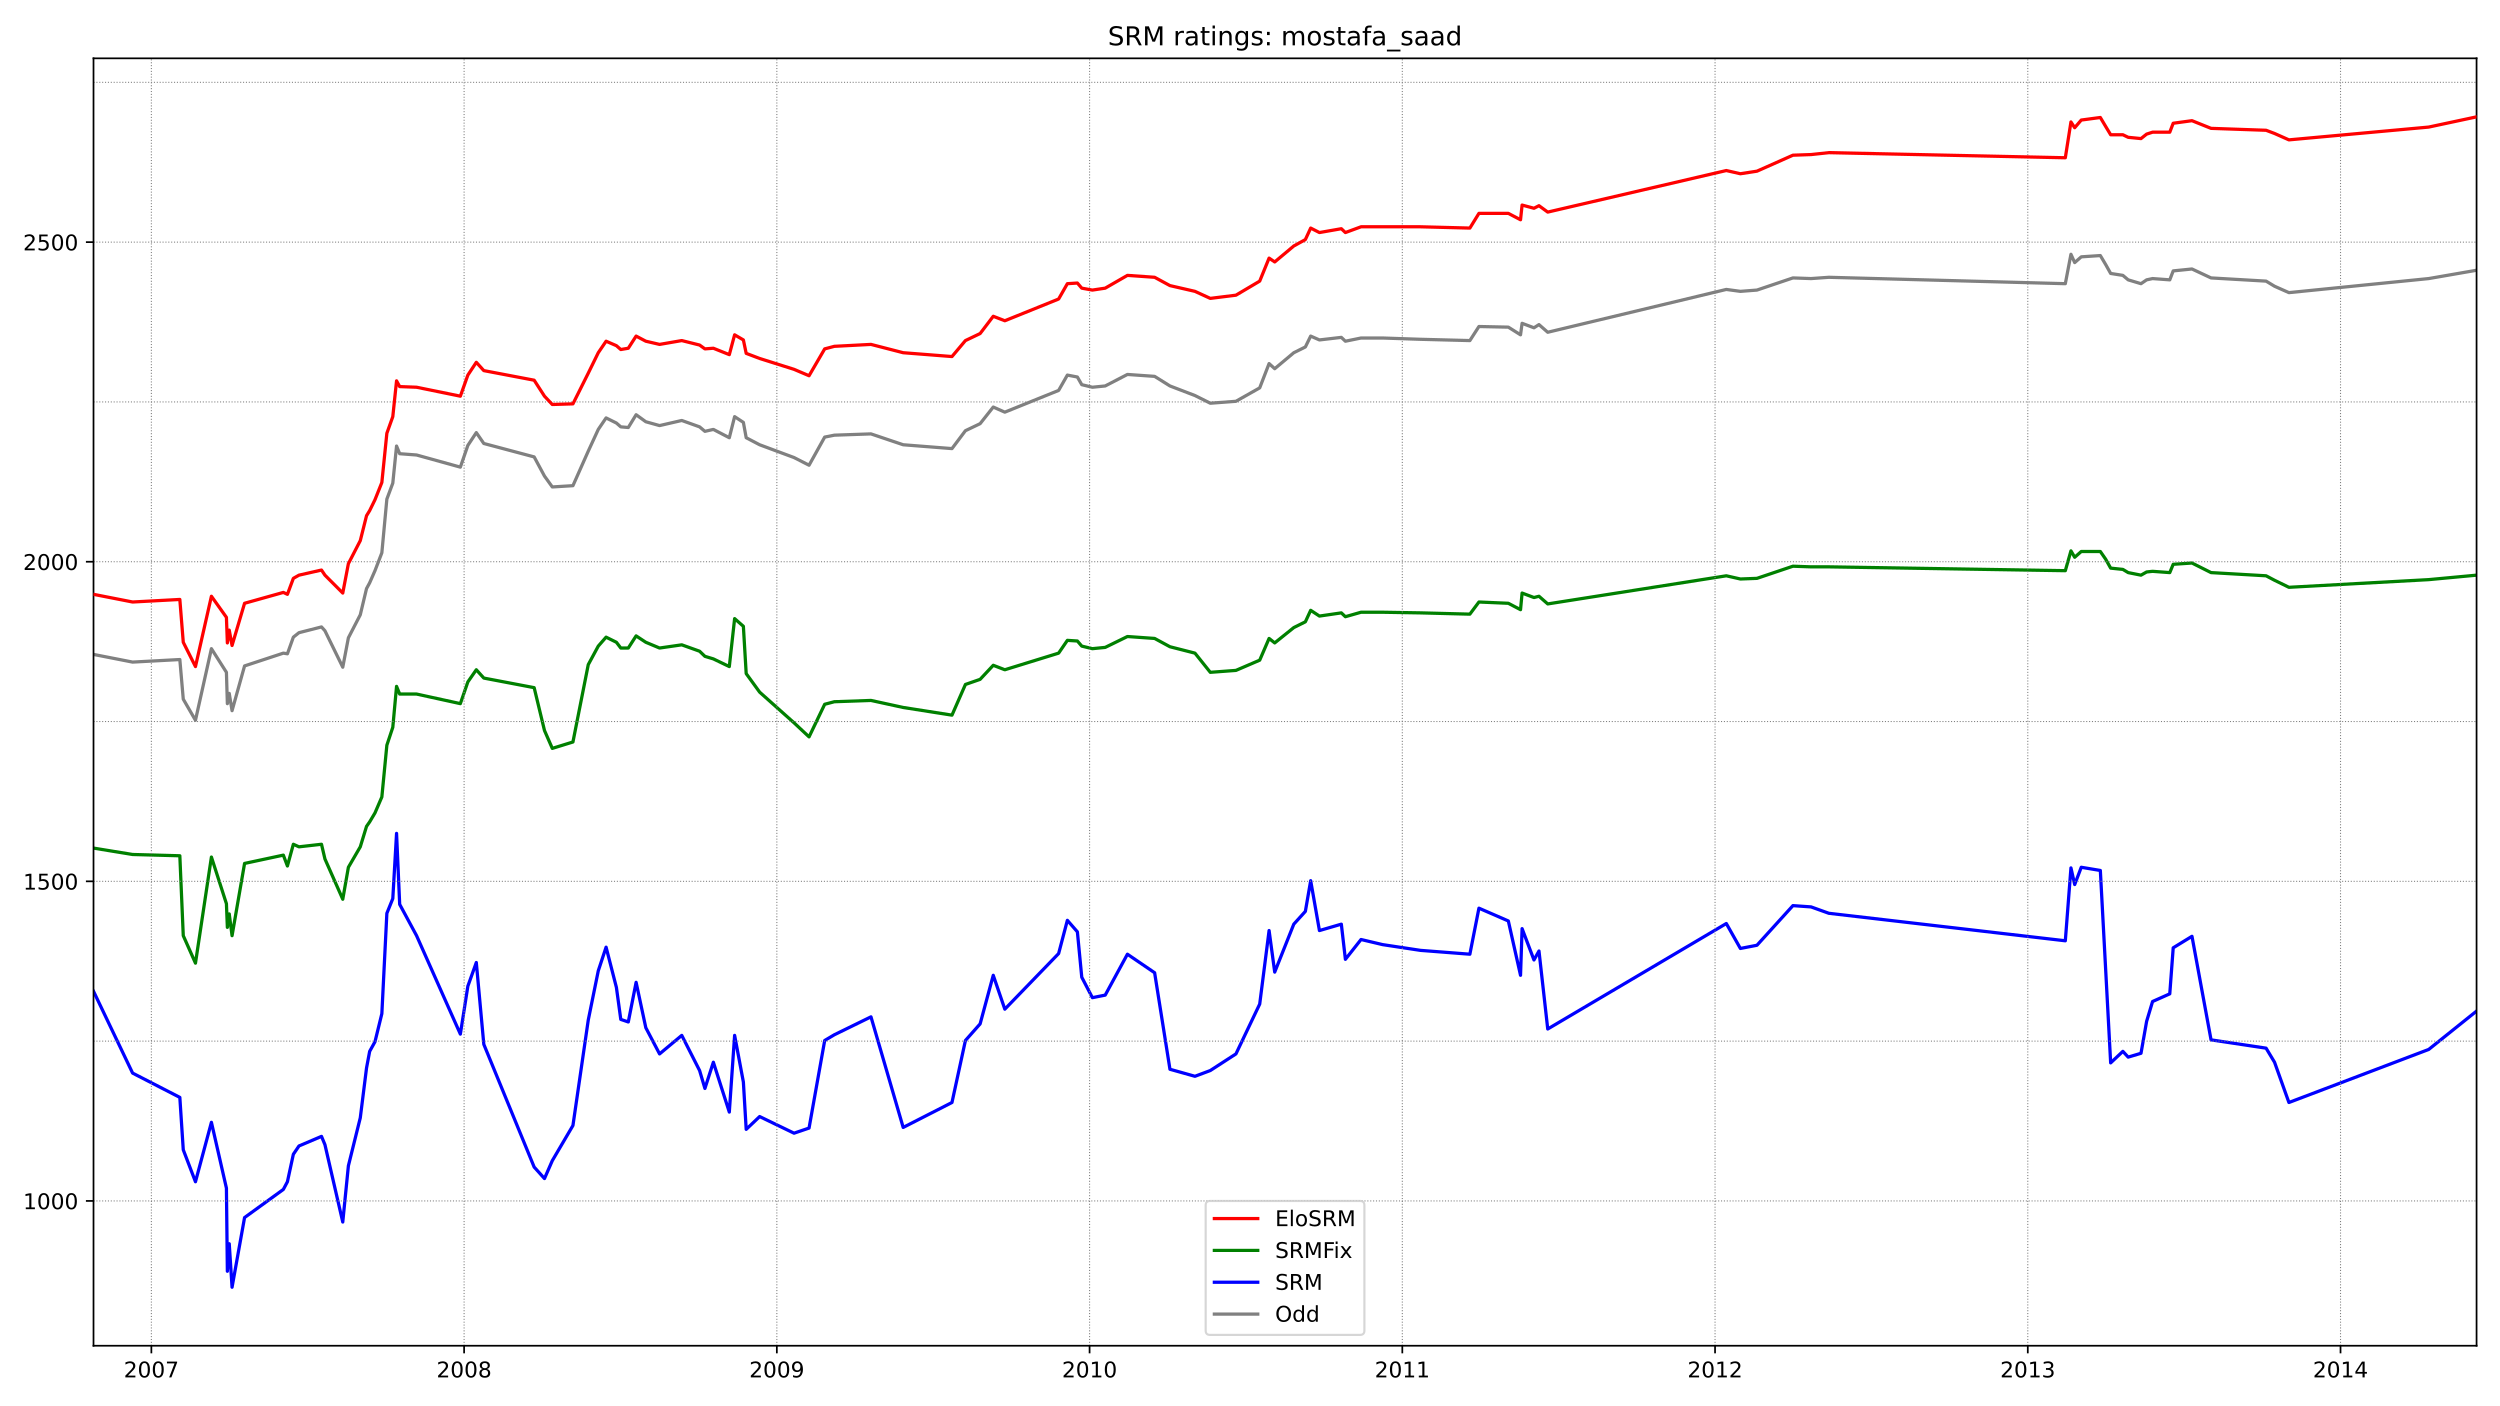 <?xml version="1.0" encoding="utf-8" standalone="no"?>
<!DOCTYPE svg PUBLIC "-//W3C//DTD SVG 1.1//EN"
  "http://www.w3.org/Graphics/SVG/1.1/DTD/svg11.dtd">
<!-- Created with matplotlib (https://matplotlib.org/) -->
<svg height="648pt" version="1.1" viewBox="0 0 1152 648" width="1152pt" xmlns="http://www.w3.org/2000/svg" xmlns:xlink="http://www.w3.org/1999/xlink">
 <defs>
  <style type="text/css">*{stroke-linecap:butt;stroke-linejoin:round;}</style>
 </defs>
 <g id="figure_1">
  <g id="patch_1">
   <path d="M 0 648 
L 1152 648 
L 1152 0 
L 0 0 
z
" style="fill:#ffffff;"/>
  </g>
  <g id="axes_1">
   <g id="patch_2">
    <path d="M 43.09 620.12 
L 1141.2 620.12 
L 1141.2 26.88 
L 43.09 26.88 
z
" style="fill:#ffffff;"/>
   </g>
   <g id="line2d_1">
    <path clip-path="url(#pc2a3129f34)" d="M 43.09 301.557 
L 61.104 305.091 
L 82.864 303.913 
L 84.449 322.175 
L 90.07 331.894 
L 97.419 298.906 
L 104.336 309.804 
L 104.769 324.236 
L 105.633 319.524 
L 106.93 327.476 
L 112.695 306.858 
L 130.564 300.967 
L 132.438 301.262 
L 135.176 293.604 
L 137.77 291.542 
L 148.145 288.891 
L 149.731 290.658 
L 157.945 307.447 
L 160.539 293.898 
L 166.015 283.295 
L 168.897 271.219 
L 170.338 268.568 
L 172.788 262.971 
L 175.958 254.724 
L 178.264 229.982 
L 181.002 222.619 
L 182.732 205.535 
L 184.173 209.07 
L 191.955 209.659 
L 212.13 215.255 
L 215.588 205.241 
L 219.479 199.35 
L 222.938 204.357 
L 246.139 210.543 
L 250.895 219.379 
L 254.498 224.386 
L 264.009 223.797 
L 271.07 207.892 
L 275.682 197.877 
L 279.285 192.575 
L 284.04 194.932 
L 286.058 196.699 
L 289.516 196.994 
L 293.119 191.103 
L 297.586 194.343 
L 303.927 196.11 
L 314.159 193.754 
L 322.373 196.699 
L 324.823 198.761 
L 328.714 197.877 
L 336.063 201.706 
L 338.513 191.986 
L 342.548 194.637 
L 343.845 201.706 
L 350.042 204.946 
L 365.894 210.837 
L 372.811 214.372 
L 380.017 201.412 
L 384.484 200.528 
L 401.345 199.939 
L 416.188 204.946 
L 438.669 206.714 
L 444.866 198.466 
L 451.639 195.226 
L 457.691 187.568 
L 463.023 189.925 
L 487.81 179.91 
L 491.845 172.841 
L 496.457 173.725 
L 498.474 177.259 
L 503.374 178.437 
L 509.282 177.848 
L 519.514 172.546 
L 532.052 173.43 
L 539.113 177.848 
L 550.642 182.266 
L 557.703 185.801 
L 569.52 184.917 
L 580.472 178.732 
L 584.795 167.539 
L 587.389 169.896 
L 596.18 162.532 
L 601.512 159.881 
L 603.962 154.874 
L 607.997 156.641 
L 618.085 155.463 
L 619.958 157.23 
L 627.163 155.757 
L 637.107 155.757 
L 654.544 156.347 
L 677.313 156.936 
L 681.493 150.456 
L 695.039 150.75 
L 700.659 154.285 
L 701.38 148.983 
L 706.856 151.045 
L 709.161 149.572 
L 713.196 153.107 
L 795.483 133.372 
L 801.968 134.256 
L 809.605 133.667 
L 826.178 128.07 
L 834.536 128.365 
L 842.75 127.776 
L 951.697 130.721 
L 954.291 117.172 
L 956.02 121.001 
L 959.046 118.35 
L 967.837 117.761 
L 970.287 121.885 
L 972.593 126.009 
L 978.213 126.892 
L 980.663 128.954 
L 986.571 130.721 
L 989.165 128.954 
L 991.903 128.365 
L 999.829 128.954 
L 1001.414 124.83 
L 1010.061 123.947 
L 1018.852 128.07 
L 1044.215 129.543 
L 1048.106 131.899 
L 1054.735 134.845 
L 1119.151 128.365 
L 1141.2 124.536 
" style="fill:none;stroke:#808080;stroke-linecap:square;stroke-width:1.5;"/>
   </g>
   <g id="line2d_2">
    <path clip-path="url(#pc2a3129f34)" d="M 43.09 456.781 
L 61.104 494.482 
L 82.864 505.675 
L 84.449 529.828 
L 90.07 544.555 
L 97.419 517.162 
L 104.336 547.5 
L 104.769 585.791 
L 105.633 573.126 
L 106.93 593.155 
L 112.695 561.049 
L 130.564 548.089 
L 132.438 544.555 
L 135.176 531.89 
L 137.77 528.06 
L 148.145 523.642 
L 149.731 527.471 
L 157.945 563.111 
L 160.539 537.191 
L 166.015 515.101 
L 168.897 492.126 
L 170.338 484.468 
L 172.788 480.05 
L 175.958 467.09 
L 178.264 420.847 
L 181.002 414.072 
L 182.732 384.029 
L 184.173 416.723 
L 191.955 431.156 
L 212.13 476.515 
L 215.588 454.425 
L 219.479 443.526 
L 222.938 481.228 
L 246.139 537.78 
L 250.895 543.082 
L 254.498 534.835 
L 264.009 518.635 
L 271.07 470.035 
L 275.682 447.356 
L 279.285 436.457 
L 284.04 455.014 
L 286.058 469.741 
L 289.516 470.919 
L 293.119 452.657 
L 297.586 473.57 
L 303.927 485.646 
L 314.159 477.104 
L 322.373 493.304 
L 324.823 501.552 
L 328.714 489.475 
L 336.063 512.45 
L 338.513 477.104 
L 342.548 498.606 
L 343.845 520.402 
L 350.042 514.511 
L 365.894 522.17 
L 372.811 519.813 
L 380.017 479.461 
L 384.484 476.81 
L 401.345 468.563 
L 416.188 519.519 
L 438.669 508.031 
L 444.866 479.461 
L 451.639 471.803 
L 457.691 449.417 
L 463.023 465.028 
L 487.81 439.403 
L 491.845 424.087 
L 496.457 429.388 
L 498.474 450.301 
L 503.374 459.726 
L 509.282 458.548 
L 519.514 439.697 
L 532.052 448.239 
L 539.113 492.715 
L 550.642 495.955 
L 557.703 493.304 
L 569.52 485.646 
L 580.472 462.672 
L 584.795 428.799 
L 587.389 447.945 
L 596.18 425.854 
L 601.512 419.963 
L 603.962 405.825 
L 607.997 428.799 
L 618.085 425.854 
L 619.958 442.054 
L 627.163 432.923 
L 637.107 435.279 
L 654.544 437.93 
L 677.313 439.697 
L 681.493 418.49 
L 695.039 424.381 
L 700.659 449.417 
L 701.38 427.916 
L 706.856 442.348 
L 709.161 438.225 
L 713.196 474.159 
L 795.483 425.559 
L 801.968 437.047 
L 809.605 435.574 
L 826.178 417.312 
L 834.536 417.901 
L 842.75 420.847 
L 951.697 433.512 
L 954.291 399.934 
L 956.02 407.592 
L 959.046 399.639 
L 967.837 401.112 
L 970.287 446.766 
L 972.593 489.77 
L 978.213 484.468 
L 980.663 487.119 
L 986.571 485.352 
L 989.165 470.624 
L 991.903 461.494 
L 999.829 457.959 
L 1001.414 436.752 
L 1010.061 431.45 
L 1018.852 479.166 
L 1044.215 482.995 
L 1048.106 489.475 
L 1054.735 508.031 
L 1119.151 483.584 
L 1141.2 465.912 
" style="fill:none;stroke:#0000ff;stroke-linecap:square;stroke-width:1.5;"/>
   </g>
   <g id="matplotlib.axis_1">
    <g id="xtick_1">
     <g id="line2d_3">
      <defs>
       <path d="M 0 0 
L 0 3.5 
" id="m2d97b5e890" style="stroke:#000000;stroke-width:0.8;"/>
      </defs>
      <g>
       <use style="stroke:#000000;stroke-width:0.8;" x="69.75" xlink:href="#m2d97b5e890" y="620.12"/>
      </g>
     </g>
     <g id="text_1">
      <!-- 2007 -->
      <g transform="translate(57.025 634.718)scale(0.1 -0.1)">
       <defs>
        <path d="M 19.188 8.297 
L 53.609 8.297 
L 53.609 0 
L 7.328 0 
L 7.328 8.297 
Q 12.938 14.109 22.625 23.891 
Q 32.328 33.688 34.812 36.531 
Q 39.547 41.844 41.422 45.531 
Q 43.312 49.219 43.312 52.781 
Q 43.312 58.594 39.234 62.25 
Q 35.156 65.922 28.609 65.922 
Q 23.969 65.922 18.812 64.312 
Q 13.672 62.703 7.812 59.422 
L 7.812 69.391 
Q 13.766 71.781 18.938 73 
Q 24.125 74.219 28.422 74.219 
Q 39.75 74.219 46.484 68.547 
Q 53.219 62.891 53.219 53.422 
Q 53.219 48.922 51.531 44.891 
Q 49.859 40.875 45.406 35.406 
Q 44.188 33.984 37.641 27.219 
Q 31.109 20.453 19.188 8.297 
z
" id="DejaVuSans-50"/>
        <path d="M 31.781 66.406 
Q 24.172 66.406 20.328 58.906 
Q 16.5 51.422 16.5 36.375 
Q 16.5 21.391 20.328 13.891 
Q 24.172 6.391 31.781 6.391 
Q 39.453 6.391 43.281 13.891 
Q 47.125 21.391 47.125 36.375 
Q 47.125 51.422 43.281 58.906 
Q 39.453 66.406 31.781 66.406 
z
M 31.781 74.219 
Q 44.047 74.219 50.516 64.516 
Q 56.984 54.828 56.984 36.375 
Q 56.984 17.969 50.516 8.266 
Q 44.047 -1.422 31.781 -1.422 
Q 19.531 -1.422 13.062 8.266 
Q 6.594 17.969 6.594 36.375 
Q 6.594 54.828 13.062 64.516 
Q 19.531 74.219 31.781 74.219 
z
" id="DejaVuSans-48"/>
        <path d="M 8.203 72.906 
L 55.078 72.906 
L 55.078 68.703 
L 28.609 0 
L 18.312 0 
L 43.219 64.594 
L 8.203 64.594 
z
" id="DejaVuSans-55"/>
       </defs>
       <use xlink:href="#DejaVuSans-50"/>
       <use x="63.623" xlink:href="#DejaVuSans-48"/>
       <use x="127.246" xlink:href="#DejaVuSans-48"/>
       <use x="190.869" xlink:href="#DejaVuSans-55"/>
      </g>
     </g>
    </g>
    <g id="xtick_2">
     <g id="line2d_4">
      <g>
       <use style="stroke:#000000;stroke-width:0.8;" x="213.859" xlink:href="#m2d97b5e890" y="620.12"/>
      </g>
     </g>
     <g id="text_2">
      <!-- 2008 -->
      <g transform="translate(201.134 634.718)scale(0.1 -0.1)">
       <defs>
        <path d="M 31.781 34.625 
Q 24.75 34.625 20.719 30.859 
Q 16.703 27.094 16.703 20.516 
Q 16.703 13.922 20.719 10.156 
Q 24.75 6.391 31.781 6.391 
Q 38.812 6.391 42.859 10.172 
Q 46.922 13.969 46.922 20.516 
Q 46.922 27.094 42.891 30.859 
Q 38.875 34.625 31.781 34.625 
z
M 21.922 38.812 
Q 15.578 40.375 12.031 44.719 
Q 8.5 49.078 8.5 55.328 
Q 8.5 64.062 14.719 69.141 
Q 20.953 74.219 31.781 74.219 
Q 42.672 74.219 48.875 69.141 
Q 55.078 64.062 55.078 55.328 
Q 55.078 49.078 51.531 44.719 
Q 48 40.375 41.703 38.812 
Q 48.828 37.156 52.797 32.312 
Q 56.781 27.484 56.781 20.516 
Q 56.781 9.906 50.312 4.234 
Q 43.844 -1.422 31.781 -1.422 
Q 19.734 -1.422 13.25 4.234 
Q 6.781 9.906 6.781 20.516 
Q 6.781 27.484 10.781 32.312 
Q 14.797 37.156 21.922 38.812 
z
M 18.312 54.391 
Q 18.312 48.734 21.844 45.562 
Q 25.391 42.391 31.781 42.391 
Q 38.141 42.391 41.719 45.562 
Q 45.312 48.734 45.312 54.391 
Q 45.312 60.062 41.719 63.234 
Q 38.141 66.406 31.781 66.406 
Q 25.391 66.406 21.844 63.234 
Q 18.312 60.062 18.312 54.391 
z
" id="DejaVuSans-56"/>
       </defs>
       <use xlink:href="#DejaVuSans-50"/>
       <use x="63.623" xlink:href="#DejaVuSans-48"/>
       <use x="127.246" xlink:href="#DejaVuSans-48"/>
       <use x="190.869" xlink:href="#DejaVuSans-56"/>
      </g>
     </g>
    </g>
    <g id="xtick_3">
     <g id="line2d_5">
      <g>
       <use style="stroke:#000000;stroke-width:0.8;" x="357.968" xlink:href="#m2d97b5e890" y="620.12"/>
      </g>
     </g>
     <g id="text_3">
      <!-- 2009 -->
      <g transform="translate(345.243 634.718)scale(0.1 -0.1)">
       <defs>
        <path d="M 10.984 1.516 
L 10.984 10.5 
Q 14.703 8.734 18.5 7.812 
Q 22.312 6.891 25.984 6.891 
Q 35.75 6.891 40.891 13.453 
Q 46.047 20.016 46.781 33.406 
Q 43.953 29.203 39.594 26.953 
Q 35.25 24.703 29.984 24.703 
Q 19.047 24.703 12.672 31.312 
Q 6.297 37.938 6.297 49.422 
Q 6.297 60.641 12.938 67.422 
Q 19.578 74.219 30.609 74.219 
Q 43.266 74.219 49.922 64.516 
Q 56.594 54.828 56.594 36.375 
Q 56.594 19.141 48.406 8.859 
Q 40.234 -1.422 26.422 -1.422 
Q 22.703 -1.422 18.891 -0.688 
Q 15.094 0.047 10.984 1.516 
z
M 30.609 32.422 
Q 37.25 32.422 41.125 36.953 
Q 45.016 41.5 45.016 49.422 
Q 45.016 57.281 41.125 61.844 
Q 37.25 66.406 30.609 66.406 
Q 23.969 66.406 20.094 61.844 
Q 16.219 57.281 16.219 49.422 
Q 16.219 41.5 20.094 36.953 
Q 23.969 32.422 30.609 32.422 
z
" id="DejaVuSans-57"/>
       </defs>
       <use xlink:href="#DejaVuSans-50"/>
       <use x="63.623" xlink:href="#DejaVuSans-48"/>
       <use x="127.246" xlink:href="#DejaVuSans-48"/>
       <use x="190.869" xlink:href="#DejaVuSans-57"/>
      </g>
     </g>
    </g>
    <g id="xtick_4">
     <g id="line2d_6">
      <g>
       <use style="stroke:#000000;stroke-width:0.8;" x="502.077" xlink:href="#m2d97b5e890" y="620.12"/>
      </g>
     </g>
     <g id="text_4">
      <!-- 2010 -->
      <g transform="translate(489.352 634.718)scale(0.1 -0.1)">
       <defs>
        <path d="M 12.406 8.297 
L 28.516 8.297 
L 28.516 63.922 
L 10.984 60.406 
L 10.984 69.391 
L 28.422 72.906 
L 38.281 72.906 
L 38.281 8.297 
L 54.391 8.297 
L 54.391 0 
L 12.406 0 
z
" id="DejaVuSans-49"/>
       </defs>
       <use xlink:href="#DejaVuSans-50"/>
       <use x="63.623" xlink:href="#DejaVuSans-48"/>
       <use x="127.246" xlink:href="#DejaVuSans-49"/>
       <use x="190.869" xlink:href="#DejaVuSans-48"/>
      </g>
     </g>
    </g>
    <g id="xtick_5">
     <g id="line2d_7">
      <g>
       <use style="stroke:#000000;stroke-width:0.8;" x="646.186" xlink:href="#m2d97b5e890" y="620.12"/>
      </g>
     </g>
     <g id="text_5">
      <!-- 2011 -->
      <g transform="translate(633.461 634.718)scale(0.1 -0.1)">
       <use xlink:href="#DejaVuSans-50"/>
       <use x="63.623" xlink:href="#DejaVuSans-48"/>
       <use x="127.246" xlink:href="#DejaVuSans-49"/>
       <use x="190.869" xlink:href="#DejaVuSans-49"/>
      </g>
     </g>
    </g>
    <g id="xtick_6">
     <g id="line2d_8">
      <g>
       <use style="stroke:#000000;stroke-width:0.8;" x="790.295" xlink:href="#m2d97b5e890" y="620.12"/>
      </g>
     </g>
     <g id="text_6">
      <!-- 2012 -->
      <g transform="translate(777.57 634.718)scale(0.1 -0.1)">
       <use xlink:href="#DejaVuSans-50"/>
       <use x="63.623" xlink:href="#DejaVuSans-48"/>
       <use x="127.246" xlink:href="#DejaVuSans-49"/>
       <use x="190.869" xlink:href="#DejaVuSans-50"/>
      </g>
     </g>
    </g>
    <g id="xtick_7">
     <g id="line2d_9">
      <g>
       <use style="stroke:#000000;stroke-width:0.8;" x="934.404" xlink:href="#m2d97b5e890" y="620.12"/>
      </g>
     </g>
     <g id="text_7">
      <!-- 2013 -->
      <g transform="translate(921.679 634.718)scale(0.1 -0.1)">
       <defs>
        <path d="M 40.578 39.312 
Q 47.656 37.797 51.625 33 
Q 55.609 28.219 55.609 21.188 
Q 55.609 10.406 48.188 4.484 
Q 40.766 -1.422 27.094 -1.422 
Q 22.516 -1.422 17.656 -0.516 
Q 12.797 0.391 7.625 2.203 
L 7.625 11.719 
Q 11.719 9.328 16.594 8.109 
Q 21.484 6.891 26.812 6.891 
Q 36.078 6.891 40.938 10.547 
Q 45.797 14.203 45.797 21.188 
Q 45.797 27.641 41.281 31.266 
Q 36.766 34.906 28.719 34.906 
L 20.219 34.906 
L 20.219 43.016 
L 29.109 43.016 
Q 36.375 43.016 40.234 45.922 
Q 44.094 48.828 44.094 54.297 
Q 44.094 59.906 40.109 62.906 
Q 36.141 65.922 28.719 65.922 
Q 24.656 65.922 20.016 65.031 
Q 15.375 64.156 9.812 62.312 
L 9.812 71.094 
Q 15.438 72.656 20.344 73.438 
Q 25.25 74.219 29.594 74.219 
Q 40.828 74.219 47.359 69.109 
Q 53.906 64.016 53.906 55.328 
Q 53.906 49.266 50.438 45.094 
Q 46.969 40.922 40.578 39.312 
z
" id="DejaVuSans-51"/>
       </defs>
       <use xlink:href="#DejaVuSans-50"/>
       <use x="63.623" xlink:href="#DejaVuSans-48"/>
       <use x="127.246" xlink:href="#DejaVuSans-49"/>
       <use x="190.869" xlink:href="#DejaVuSans-51"/>
      </g>
     </g>
    </g>
    <g id="xtick_8">
     <g id="line2d_10">
      <g>
       <use style="stroke:#000000;stroke-width:0.8;" x="1078.513" xlink:href="#m2d97b5e890" y="620.12"/>
      </g>
     </g>
     <g id="text_8">
      <!-- 2014 -->
      <g transform="translate(1065.788 634.718)scale(0.1 -0.1)">
       <defs>
        <path d="M 37.797 64.312 
L 12.891 25.391 
L 37.797 25.391 
z
M 35.203 72.906 
L 47.609 72.906 
L 47.609 25.391 
L 58.016 25.391 
L 58.016 17.188 
L 47.609 17.188 
L 47.609 0 
L 37.797 0 
L 37.797 17.188 
L 4.891 17.188 
L 4.891 26.703 
z
" id="DejaVuSans-52"/>
       </defs>
       <use xlink:href="#DejaVuSans-50"/>
       <use x="63.623" xlink:href="#DejaVuSans-48"/>
       <use x="127.246" xlink:href="#DejaVuSans-49"/>
       <use x="190.869" xlink:href="#DejaVuSans-52"/>
      </g>
     </g>
    </g>
   </g>
   <g id="matplotlib.axis_2">
    <g id="ytick_1">
     <g id="line2d_11">
      <defs>
       <path d="M 0 0 
L -3.5 0 
" id="m43c83a89f5" style="stroke:#000000;stroke-width:0.8;"/>
      </defs>
      <g>
       <use style="stroke:#000000;stroke-width:0.8;" x="43.09" xlink:href="#m43c83a89f5" y="553.391"/>
      </g>
     </g>
     <g id="text_9">
      <!-- 1000 -->
      <g transform="translate(10.64 557.19)scale(0.1 -0.1)">
       <use xlink:href="#DejaVuSans-49"/>
       <use x="63.623" xlink:href="#DejaVuSans-48"/>
       <use x="127.246" xlink:href="#DejaVuSans-48"/>
       <use x="190.869" xlink:href="#DejaVuSans-48"/>
      </g>
     </g>
    </g>
    <g id="ytick_2">
     <g id="line2d_12">
      <g>
       <use style="stroke:#000000;stroke-width:0.8;" x="43.09" xlink:href="#m43c83a89f5" y="406.119"/>
      </g>
     </g>
     <g id="text_10">
      <!-- 1500 -->
      <g transform="translate(10.64 409.919)scale(0.1 -0.1)">
       <defs>
        <path d="M 10.797 72.906 
L 49.516 72.906 
L 49.516 64.594 
L 19.828 64.594 
L 19.828 46.734 
Q 21.969 47.469 24.109 47.828 
Q 26.266 48.188 28.422 48.188 
Q 40.625 48.188 47.75 41.5 
Q 54.891 34.812 54.891 23.391 
Q 54.891 11.625 47.562 5.094 
Q 40.234 -1.422 26.906 -1.422 
Q 22.312 -1.422 17.547 -0.641 
Q 12.797 0.141 7.719 1.703 
L 7.719 11.625 
Q 12.109 9.234 16.797 8.062 
Q 21.484 6.891 26.703 6.891 
Q 35.156 6.891 40.078 11.328 
Q 45.016 15.766 45.016 23.391 
Q 45.016 31 40.078 35.438 
Q 35.156 39.891 26.703 39.891 
Q 22.75 39.891 18.812 39.016 
Q 14.891 38.141 10.797 36.281 
z
" id="DejaVuSans-53"/>
       </defs>
       <use xlink:href="#DejaVuSans-49"/>
       <use x="63.623" xlink:href="#DejaVuSans-53"/>
       <use x="127.246" xlink:href="#DejaVuSans-48"/>
       <use x="190.869" xlink:href="#DejaVuSans-48"/>
      </g>
     </g>
    </g>
    <g id="ytick_3">
     <g id="line2d_13">
      <g>
       <use style="stroke:#000000;stroke-width:0.8;" x="43.09" xlink:href="#m43c83a89f5" y="258.848"/>
      </g>
     </g>
     <g id="text_11">
      <!-- 2000 -->
      <g transform="translate(10.64 262.647)scale(0.1 -0.1)">
       <use xlink:href="#DejaVuSans-50"/>
       <use x="63.623" xlink:href="#DejaVuSans-48"/>
       <use x="127.246" xlink:href="#DejaVuSans-48"/>
       <use x="190.869" xlink:href="#DejaVuSans-48"/>
      </g>
     </g>
    </g>
    <g id="ytick_4">
     <g id="line2d_14">
      <g>
       <use style="stroke:#000000;stroke-width:0.8;" x="43.09" xlink:href="#m43c83a89f5" y="111.576"/>
      </g>
     </g>
     <g id="text_12">
      <!-- 2500 -->
      <g transform="translate(10.64 115.375)scale(0.1 -0.1)">
       <use xlink:href="#DejaVuSans-50"/>
       <use x="63.623" xlink:href="#DejaVuSans-53"/>
       <use x="127.246" xlink:href="#DejaVuSans-48"/>
       <use x="190.869" xlink:href="#DejaVuSans-48"/>
      </g>
     </g>
    </g>
   </g>
   <g id="line2d_15">
    <path clip-path="url(#pc2a3129f34)" d="M 43.09 390.803 
L 61.104 393.749 
L 82.864 394.338 
L 84.449 431.156 
L 90.07 443.821 
L 97.419 394.927 
L 104.336 416.428 
L 104.769 427.327 
L 105.633 421.141 
L 106.93 431.156 
L 112.695 397.872 
L 130.564 394.043 
L 132.438 399.05 
L 135.176 389.036 
L 137.77 390.214 
L 148.145 389.036 
L 149.731 395.81 
L 157.945 414.367 
L 160.539 399.639 
L 166.015 390.214 
L 168.897 380.789 
L 170.338 378.727 
L 172.788 374.603 
L 175.958 367.24 
L 178.264 343.382 
L 181.002 335.134 
L 182.732 316.284 
L 184.173 319.818 
L 191.955 319.818 
L 212.13 324.236 
L 215.588 314.222 
L 219.479 308.626 
L 222.938 312.455 
L 246.139 316.873 
L 250.895 336.607 
L 254.498 344.854 
L 264.009 341.909 
L 271.07 306.269 
L 275.682 297.727 
L 279.285 293.604 
L 284.04 295.96 
L 286.058 298.611 
L 289.516 298.611 
L 293.119 293.015 
L 297.586 295.96 
L 303.927 298.611 
L 314.159 297.138 
L 322.373 300.084 
L 324.823 302.44 
L 328.714 303.618 
L 336.063 307.153 
L 338.513 285.062 
L 342.548 288.597 
L 343.845 310.393 
L 350.042 318.935 
L 365.894 333.073 
L 372.811 339.553 
L 380.017 324.531 
L 384.484 323.353 
L 401.345 322.764 
L 416.188 326.004 
L 438.669 329.538 
L 444.866 315.4 
L 451.639 313.044 
L 457.691 306.564 
L 463.023 308.626 
L 487.81 300.967 
L 491.845 295.077 
L 496.457 295.371 
L 498.474 297.727 
L 503.374 298.906 
L 509.282 298.317 
L 519.514 293.309 
L 532.052 294.193 
L 539.113 298.022 
L 550.642 300.967 
L 557.703 309.804 
L 569.52 308.92 
L 580.472 304.207 
L 584.795 294.193 
L 587.389 296.255 
L 596.18 289.186 
L 601.512 286.535 
L 603.962 281.233 
L 607.997 283.884 
L 618.085 282.411 
L 619.958 284.178 
L 627.163 282.117 
L 637.107 282.117 
L 654.544 282.411 
L 677.313 283 
L 681.493 277.404 
L 695.039 277.993 
L 700.659 280.938 
L 701.38 273.28 
L 706.856 275.342 
L 709.161 274.753 
L 713.196 278.288 
L 795.483 265.328 
L 801.968 266.8 
L 809.605 266.506 
L 826.178 260.91 
L 834.536 261.204 
L 842.75 261.204 
L 951.697 262.971 
L 954.291 253.84 
L 956.02 256.786 
L 959.046 254.135 
L 967.837 254.135 
L 970.287 257.67 
L 972.593 261.793 
L 978.213 262.382 
L 980.663 263.855 
L 986.571 265.033 
L 989.165 263.56 
L 991.903 263.266 
L 999.829 263.855 
L 1001.414 260.026 
L 1010.061 259.437 
L 1018.852 263.855 
L 1044.215 265.328 
L 1048.106 267.389 
L 1054.735 270.629 
L 1119.151 267.095 
L 1141.2 265.033 
" style="fill:none;stroke:#008000;stroke-linecap:square;stroke-width:1.5;"/>
   </g>
   <g id="line2d_16">
    <path clip-path="url(#pc2a3129f34)" d="M 43.09 553.391 
L 1141.2 553.391 
" style="fill:none;stroke:#808080;stroke-dasharray:0.5,0.825;stroke-dashoffset:0;stroke-width:0.5;"/>
   </g>
   <g id="line2d_17">
    <path clip-path="url(#pc2a3129f34)" d="M 43.09 479.755 
L 1141.2 479.755 
" style="fill:none;stroke:#808080;stroke-dasharray:0.5,0.825;stroke-dashoffset:0;stroke-width:0.5;"/>
   </g>
   <g id="line2d_18">
    <path clip-path="url(#pc2a3129f34)" d="M 43.09 406.119 
L 1141.2 406.119 
" style="fill:none;stroke:#808080;stroke-dasharray:0.5,0.825;stroke-dashoffset:0;stroke-width:0.5;"/>
   </g>
   <g id="line2d_19">
    <path clip-path="url(#pc2a3129f34)" d="M 43.09 332.484 
L 1141.2 332.484 
" style="fill:none;stroke:#808080;stroke-dasharray:0.5,0.825;stroke-dashoffset:0;stroke-width:0.5;"/>
   </g>
   <g id="line2d_20">
    <path clip-path="url(#pc2a3129f34)" d="M 43.09 258.848 
L 1141.2 258.848 
" style="fill:none;stroke:#808080;stroke-dasharray:0.5,0.825;stroke-dashoffset:0;stroke-width:0.5;"/>
   </g>
   <g id="line2d_21">
    <path clip-path="url(#pc2a3129f34)" d="M 43.09 185.212 
L 1141.2 185.212 
" style="fill:none;stroke:#808080;stroke-dasharray:0.5,0.825;stroke-dashoffset:0;stroke-width:0.5;"/>
   </g>
   <g id="line2d_22">
    <path clip-path="url(#pc2a3129f34)" d="M 43.09 111.576 
L 1141.2 111.576 
" style="fill:none;stroke:#808080;stroke-dasharray:0.5,0.825;stroke-dashoffset:0;stroke-width:0.5;"/>
   </g>
   <g id="line2d_23">
    <path clip-path="url(#pc2a3129f34)" d="M 43.09 37.94 
L 1141.2 37.94 
" style="fill:none;stroke:#808080;stroke-dasharray:0.5,0.825;stroke-dashoffset:0;stroke-width:0.5;"/>
   </g>
   <g id="line2d_24">
    <path clip-path="url(#pc2a3129f34)" d="M 69.75 620.12 
L 69.75 26.88 
" style="fill:none;stroke:#808080;stroke-dasharray:0.5,0.825;stroke-dashoffset:0;stroke-width:0.5;"/>
   </g>
   <g id="line2d_25">
    <path clip-path="url(#pc2a3129f34)" d="M 213.859 620.12 
L 213.859 26.88 
" style="fill:none;stroke:#808080;stroke-dasharray:0.5,0.825;stroke-dashoffset:0;stroke-width:0.5;"/>
   </g>
   <g id="line2d_26">
    <path clip-path="url(#pc2a3129f34)" d="M 357.968 620.12 
L 357.968 26.88 
" style="fill:none;stroke:#808080;stroke-dasharray:0.5,0.825;stroke-dashoffset:0;stroke-width:0.5;"/>
   </g>
   <g id="line2d_27">
    <path clip-path="url(#pc2a3129f34)" d="M 502.077 620.12 
L 502.077 26.88 
" style="fill:none;stroke:#808080;stroke-dasharray:0.5,0.825;stroke-dashoffset:0;stroke-width:0.5;"/>
   </g>
   <g id="line2d_28">
    <path clip-path="url(#pc2a3129f34)" d="M 646.186 620.12 
L 646.186 26.88 
" style="fill:none;stroke:#808080;stroke-dasharray:0.5,0.825;stroke-dashoffset:0;stroke-width:0.5;"/>
   </g>
   <g id="line2d_29">
    <path clip-path="url(#pc2a3129f34)" d="M 790.295 620.12 
L 790.295 26.88 
" style="fill:none;stroke:#808080;stroke-dasharray:0.5,0.825;stroke-dashoffset:0;stroke-width:0.5;"/>
   </g>
   <g id="line2d_30">
    <path clip-path="url(#pc2a3129f34)" d="M 934.404 620.12 
L 934.404 26.88 
" style="fill:none;stroke:#808080;stroke-dasharray:0.5,0.825;stroke-dashoffset:0;stroke-width:0.5;"/>
   </g>
   <g id="line2d_31">
    <path clip-path="url(#pc2a3129f34)" d="M 1078.513 620.12 
L 1078.513 26.88 
" style="fill:none;stroke:#808080;stroke-dasharray:0.5,0.825;stroke-dashoffset:0;stroke-width:0.5;"/>
   </g>
   <g id="patch_3">
    <path d="M 43.09 620.12 
L 43.09 26.88 
" style="fill:none;stroke:#000000;stroke-linecap:square;stroke-linejoin:miter;stroke-width:0.8;"/>
   </g>
   <g id="patch_4">
    <path d="M 1141.2 620.12 
L 1141.2 26.88 
" style="fill:none;stroke:#000000;stroke-linecap:square;stroke-linejoin:miter;stroke-width:0.8;"/>
   </g>
   <g id="patch_5">
    <path d="M 43.09 620.12 
L 1141.2 620.12 
" style="fill:none;stroke:#000000;stroke-linecap:square;stroke-linejoin:miter;stroke-width:0.8;"/>
   </g>
   <g id="patch_6">
    <path d="M 43.09 26.88 
L 1141.2 26.88 
" style="fill:none;stroke:#000000;stroke-linecap:square;stroke-linejoin:miter;stroke-width:0.8;"/>
   </g>
   <g id="line2d_32">
    <path clip-path="url(#pc2a3129f34)" d="M 43.09 273.869 
L 61.104 277.404 
L 82.864 276.226 
L 84.449 295.96 
L 90.07 307.153 
L 97.419 274.753 
L 104.336 284.473 
L 104.769 296.255 
L 105.633 290.364 
L 106.93 297.433 
L 112.695 277.993 
L 130.564 272.986 
L 132.438 273.869 
L 135.176 266.506 
L 137.77 265.033 
L 148.145 262.677 
L 149.731 265.033 
L 157.945 273.28 
L 160.539 259.731 
L 166.015 249.128 
L 168.897 237.641 
L 170.338 235.284 
L 172.788 230.277 
L 175.958 222.324 
L 178.264 199.644 
L 181.002 191.986 
L 182.732 175.492 
L 184.173 178.143 
L 191.955 178.437 
L 212.13 182.561 
L 215.588 172.841 
L 219.479 166.95 
L 222.938 170.779 
L 246.139 175.197 
L 250.895 182.561 
L 254.498 186.39 
L 264.009 186.095 
L 271.07 171.957 
L 275.682 162.532 
L 279.285 157.23 
L 284.04 159.292 
L 286.058 161.059 
L 289.516 160.47 
L 293.119 154.874 
L 297.586 157.23 
L 303.927 158.703 
L 314.159 156.936 
L 322.373 158.997 
L 324.823 160.765 
L 328.714 160.47 
L 336.063 163.416 
L 338.513 154.285 
L 342.548 156.641 
L 343.845 162.827 
L 350.042 165.183 
L 365.894 170.19 
L 372.811 173.136 
L 380.017 160.765 
L 384.484 159.587 
L 401.345 158.703 
L 416.188 162.532 
L 438.669 164.299 
L 444.866 156.936 
L 451.639 153.696 
L 457.691 145.743 
L 463.023 147.805 
L 487.81 137.79 
L 491.845 130.721 
L 496.457 130.427 
L 498.474 132.783 
L 503.374 133.667 
L 509.282 132.783 
L 519.514 126.892 
L 532.052 127.776 
L 539.113 131.605 
L 550.642 134.256 
L 557.703 137.496 
L 569.52 136.023 
L 580.472 129.543 
L 584.795 118.94 
L 587.389 120.707 
L 596.18 113.343 
L 601.512 110.398 
L 603.962 105.096 
L 607.997 107.158 
L 618.085 105.391 
L 619.958 107.158 
L 627.163 104.507 
L 637.107 104.507 
L 654.544 104.507 
L 677.313 105.096 
L 681.493 98.322 
L 695.039 98.322 
L 700.659 101.267 
L 701.38 94.492 
L 706.856 95.965 
L 709.161 94.787 
L 713.196 97.732 
L 795.483 78.587 
L 801.968 80.06 
L 809.605 78.882 
L 826.178 71.518 
L 834.536 71.224 
L 842.75 70.34 
L 951.697 72.696 
L 954.291 56.202 
L 956.02 58.853 
L 959.046 55.318 
L 967.837 54.14 
L 970.287 58.264 
L 972.593 62.093 
L 978.213 62.093 
L 980.663 63.271 
L 986.571 63.86 
L 989.165 61.798 
L 991.903 60.914 
L 999.829 60.914 
L 1001.414 56.791 
L 1010.061 55.613 
L 1018.852 59.147 
L 1044.215 60.031 
L 1048.106 61.504 
L 1054.735 64.449 
L 1119.151 58.558 
L 1141.2 53.845 
" style="fill:none;stroke:#ff0000;stroke-linecap:square;stroke-width:1.5;"/>
   </g>
   <g id="text_13">
    <!-- SRM ratings: mostafa_saad -->
    <g transform="translate(510.507 20.88)scale(0.12 -0.12)">
     <defs>
      <path d="M 53.516 70.516 
L 53.516 60.891 
Q 47.906 63.578 42.922 64.891 
Q 37.938 66.219 33.297 66.219 
Q 25.25 66.219 20.875 63.094 
Q 16.5 59.969 16.5 54.203 
Q 16.5 49.359 19.406 46.891 
Q 22.312 44.438 30.422 42.922 
L 36.375 41.703 
Q 47.406 39.594 52.656 34.297 
Q 57.906 29 57.906 20.125 
Q 57.906 9.516 50.797 4.047 
Q 43.703 -1.422 29.984 -1.422 
Q 24.812 -1.422 18.969 -0.25 
Q 13.141 0.922 6.891 3.219 
L 6.891 13.375 
Q 12.891 10.016 18.656 8.297 
Q 24.422 6.594 29.984 6.594 
Q 38.422 6.594 43.016 9.906 
Q 47.609 13.234 47.609 19.391 
Q 47.609 24.75 44.312 27.781 
Q 41.016 30.812 33.5 32.328 
L 27.484 33.5 
Q 16.453 35.688 11.516 40.375 
Q 6.594 45.062 6.594 53.422 
Q 6.594 63.094 13.406 68.656 
Q 20.219 74.219 32.172 74.219 
Q 37.312 74.219 42.625 73.281 
Q 47.953 72.359 53.516 70.516 
z
" id="DejaVuSans-83"/>
      <path d="M 44.391 34.188 
Q 47.562 33.109 50.562 29.594 
Q 53.562 26.078 56.594 19.922 
L 66.609 0 
L 56 0 
L 46.688 18.703 
Q 43.062 26.031 39.672 28.422 
Q 36.281 30.812 30.422 30.812 
L 19.672 30.812 
L 19.672 0 
L 9.812 0 
L 9.812 72.906 
L 32.078 72.906 
Q 44.578 72.906 50.734 67.672 
Q 56.891 62.453 56.891 51.906 
Q 56.891 45.016 53.688 40.469 
Q 50.484 35.938 44.391 34.188 
z
M 19.672 64.797 
L 19.672 38.922 
L 32.078 38.922 
Q 39.203 38.922 42.844 42.219 
Q 46.484 45.516 46.484 51.906 
Q 46.484 58.297 42.844 61.547 
Q 39.203 64.797 32.078 64.797 
z
" id="DejaVuSans-82"/>
      <path d="M 9.812 72.906 
L 24.516 72.906 
L 43.109 23.297 
L 61.812 72.906 
L 76.516 72.906 
L 76.516 0 
L 66.891 0 
L 66.891 64.016 
L 48.094 14.016 
L 38.188 14.016 
L 19.391 64.016 
L 19.391 0 
L 9.812 0 
z
" id="DejaVuSans-77"/>
      <path id="DejaVuSans-32"/>
      <path d="M 41.109 46.297 
Q 39.594 47.172 37.812 47.578 
Q 36.031 48 33.891 48 
Q 26.266 48 22.188 43.047 
Q 18.109 38.094 18.109 28.812 
L 18.109 0 
L 9.078 0 
L 9.078 54.688 
L 18.109 54.688 
L 18.109 46.188 
Q 20.953 51.172 25.484 53.578 
Q 30.031 56 36.531 56 
Q 37.453 56 38.578 55.875 
Q 39.703 55.766 41.062 55.516 
z
" id="DejaVuSans-114"/>
      <path d="M 34.281 27.484 
Q 23.391 27.484 19.188 25 
Q 14.984 22.516 14.984 16.5 
Q 14.984 11.719 18.141 8.906 
Q 21.297 6.109 26.703 6.109 
Q 34.188 6.109 38.703 11.406 
Q 43.219 16.703 43.219 25.484 
L 43.219 27.484 
z
M 52.203 31.203 
L 52.203 0 
L 43.219 0 
L 43.219 8.297 
Q 40.141 3.328 35.547 0.953 
Q 30.953 -1.422 24.312 -1.422 
Q 15.922 -1.422 10.953 3.297 
Q 6 8.016 6 15.922 
Q 6 25.141 12.172 29.828 
Q 18.359 34.516 30.609 34.516 
L 43.219 34.516 
L 43.219 35.406 
Q 43.219 41.609 39.141 45 
Q 35.062 48.391 27.688 48.391 
Q 23 48.391 18.547 47.266 
Q 14.109 46.141 10.016 43.891 
L 10.016 52.203 
Q 14.938 54.109 19.578 55.047 
Q 24.219 56 28.609 56 
Q 40.484 56 46.344 49.844 
Q 52.203 43.703 52.203 31.203 
z
" id="DejaVuSans-97"/>
      <path d="M 18.312 70.219 
L 18.312 54.688 
L 36.812 54.688 
L 36.812 47.703 
L 18.312 47.703 
L 18.312 18.016 
Q 18.312 11.328 20.141 9.422 
Q 21.969 7.516 27.594 7.516 
L 36.812 7.516 
L 36.812 0 
L 27.594 0 
Q 17.188 0 13.234 3.875 
Q 9.281 7.766 9.281 18.016 
L 9.281 47.703 
L 2.688 47.703 
L 2.688 54.688 
L 9.281 54.688 
L 9.281 70.219 
z
" id="DejaVuSans-116"/>
      <path d="M 9.422 54.688 
L 18.406 54.688 
L 18.406 0 
L 9.422 0 
z
M 9.422 75.984 
L 18.406 75.984 
L 18.406 64.594 
L 9.422 64.594 
z
" id="DejaVuSans-105"/>
      <path d="M 54.891 33.016 
L 54.891 0 
L 45.906 0 
L 45.906 32.719 
Q 45.906 40.484 42.875 44.328 
Q 39.844 48.188 33.797 48.188 
Q 26.516 48.188 22.312 43.547 
Q 18.109 38.922 18.109 30.906 
L 18.109 0 
L 9.078 0 
L 9.078 54.688 
L 18.109 54.688 
L 18.109 46.188 
Q 21.344 51.125 25.703 53.562 
Q 30.078 56 35.797 56 
Q 45.219 56 50.047 50.172 
Q 54.891 44.344 54.891 33.016 
z
" id="DejaVuSans-110"/>
      <path d="M 45.406 27.984 
Q 45.406 37.75 41.375 43.109 
Q 37.359 48.484 30.078 48.484 
Q 22.859 48.484 18.828 43.109 
Q 14.797 37.75 14.797 27.984 
Q 14.797 18.266 18.828 12.891 
Q 22.859 7.516 30.078 7.516 
Q 37.359 7.516 41.375 12.891 
Q 45.406 18.266 45.406 27.984 
z
M 54.391 6.781 
Q 54.391 -7.172 48.188 -13.984 
Q 42 -20.797 29.203 -20.797 
Q 24.469 -20.797 20.266 -20.094 
Q 16.062 -19.391 12.109 -17.922 
L 12.109 -9.188 
Q 16.062 -11.328 19.922 -12.344 
Q 23.781 -13.375 27.781 -13.375 
Q 36.625 -13.375 41.016 -8.766 
Q 45.406 -4.156 45.406 5.172 
L 45.406 9.625 
Q 42.625 4.781 38.281 2.391 
Q 33.938 0 27.875 0 
Q 17.828 0 11.672 7.656 
Q 5.516 15.328 5.516 27.984 
Q 5.516 40.672 11.672 48.328 
Q 17.828 56 27.875 56 
Q 33.938 56 38.281 53.609 
Q 42.625 51.219 45.406 46.391 
L 45.406 54.688 
L 54.391 54.688 
z
" id="DejaVuSans-103"/>
      <path d="M 44.281 53.078 
L 44.281 44.578 
Q 40.484 46.531 36.375 47.5 
Q 32.281 48.484 27.875 48.484 
Q 21.188 48.484 17.844 46.438 
Q 14.5 44.391 14.5 40.281 
Q 14.5 37.156 16.891 35.375 
Q 19.281 33.594 26.516 31.984 
L 29.594 31.297 
Q 39.156 29.25 43.188 25.516 
Q 47.219 21.781 47.219 15.094 
Q 47.219 7.469 41.188 3.016 
Q 35.156 -1.422 24.609 -1.422 
Q 20.219 -1.422 15.453 -0.562 
Q 10.688 0.297 5.422 2 
L 5.422 11.281 
Q 10.406 8.688 15.234 7.391 
Q 20.062 6.109 24.812 6.109 
Q 31.156 6.109 34.562 8.281 
Q 37.984 10.453 37.984 14.406 
Q 37.984 18.062 35.516 20.016 
Q 33.062 21.969 24.703 23.781 
L 21.578 24.516 
Q 13.234 26.266 9.516 29.906 
Q 5.812 33.547 5.812 39.891 
Q 5.812 47.609 11.281 51.797 
Q 16.75 56 26.812 56 
Q 31.781 56 36.172 55.266 
Q 40.578 54.547 44.281 53.078 
z
" id="DejaVuSans-115"/>
      <path d="M 11.719 12.406 
L 22.016 12.406 
L 22.016 0 
L 11.719 0 
z
M 11.719 51.703 
L 22.016 51.703 
L 22.016 39.312 
L 11.719 39.312 
z
" id="DejaVuSans-58"/>
      <path d="M 52 44.188 
Q 55.375 50.25 60.062 53.125 
Q 64.75 56 71.094 56 
Q 79.641 56 84.281 50.016 
Q 88.922 44.047 88.922 33.016 
L 88.922 0 
L 79.891 0 
L 79.891 32.719 
Q 79.891 40.578 77.094 44.375 
Q 74.312 48.188 68.609 48.188 
Q 61.625 48.188 57.562 43.547 
Q 53.516 38.922 53.516 30.906 
L 53.516 0 
L 44.484 0 
L 44.484 32.719 
Q 44.484 40.625 41.703 44.406 
Q 38.922 48.188 33.109 48.188 
Q 26.219 48.188 22.156 43.531 
Q 18.109 38.875 18.109 30.906 
L 18.109 0 
L 9.078 0 
L 9.078 54.688 
L 18.109 54.688 
L 18.109 46.188 
Q 21.188 51.219 25.484 53.609 
Q 29.781 56 35.688 56 
Q 41.656 56 45.828 52.969 
Q 50 49.953 52 44.188 
z
" id="DejaVuSans-109"/>
      <path d="M 30.609 48.391 
Q 23.391 48.391 19.188 42.75 
Q 14.984 37.109 14.984 27.297 
Q 14.984 17.484 19.156 11.844 
Q 23.344 6.203 30.609 6.203 
Q 37.797 6.203 41.984 11.859 
Q 46.188 17.531 46.188 27.297 
Q 46.188 37.016 41.984 42.703 
Q 37.797 48.391 30.609 48.391 
z
M 30.609 56 
Q 42.328 56 49.016 48.375 
Q 55.719 40.766 55.719 27.297 
Q 55.719 13.875 49.016 6.219 
Q 42.328 -1.422 30.609 -1.422 
Q 18.844 -1.422 12.172 6.219 
Q 5.516 13.875 5.516 27.297 
Q 5.516 40.766 12.172 48.375 
Q 18.844 56 30.609 56 
z
" id="DejaVuSans-111"/>
      <path d="M 37.109 75.984 
L 37.109 68.5 
L 28.516 68.5 
Q 23.688 68.5 21.797 66.547 
Q 19.922 64.594 19.922 59.516 
L 19.922 54.688 
L 34.719 54.688 
L 34.719 47.703 
L 19.922 47.703 
L 19.922 0 
L 10.891 0 
L 10.891 47.703 
L 2.297 47.703 
L 2.297 54.688 
L 10.891 54.688 
L 10.891 58.5 
Q 10.891 67.625 15.141 71.797 
Q 19.391 75.984 28.609 75.984 
z
" id="DejaVuSans-102"/>
      <path d="M 50.984 -16.609 
L 50.984 -23.578 
L -0.984 -23.578 
L -0.984 -16.609 
z
" id="DejaVuSans-95"/>
      <path d="M 45.406 46.391 
L 45.406 75.984 
L 54.391 75.984 
L 54.391 0 
L 45.406 0 
L 45.406 8.203 
Q 42.578 3.328 38.25 0.953 
Q 33.938 -1.422 27.875 -1.422 
Q 17.969 -1.422 11.734 6.484 
Q 5.516 14.406 5.516 27.297 
Q 5.516 40.188 11.734 48.094 
Q 17.969 56 27.875 56 
Q 33.938 56 38.25 53.625 
Q 42.578 51.266 45.406 46.391 
z
M 14.797 27.297 
Q 14.797 17.391 18.875 11.75 
Q 22.953 6.109 30.078 6.109 
Q 37.203 6.109 41.297 11.75 
Q 45.406 17.391 45.406 27.297 
Q 45.406 37.203 41.297 42.844 
Q 37.203 48.484 30.078 48.484 
Q 22.953 48.484 18.875 42.844 
Q 14.797 37.203 14.797 27.297 
z
" id="DejaVuSans-100"/>
     </defs>
     <use xlink:href="#DejaVuSans-83"/>
     <use x="63.477" xlink:href="#DejaVuSans-82"/>
     <use x="132.959" xlink:href="#DejaVuSans-77"/>
     <use x="219.238" xlink:href="#DejaVuSans-32"/>
     <use x="251.025" xlink:href="#DejaVuSans-114"/>
     <use x="292.139" xlink:href="#DejaVuSans-97"/>
     <use x="353.418" xlink:href="#DejaVuSans-116"/>
     <use x="392.627" xlink:href="#DejaVuSans-105"/>
     <use x="420.41" xlink:href="#DejaVuSans-110"/>
     <use x="483.789" xlink:href="#DejaVuSans-103"/>
     <use x="547.266" xlink:href="#DejaVuSans-115"/>
     <use x="599.365" xlink:href="#DejaVuSans-58"/>
     <use x="633.057" xlink:href="#DejaVuSans-32"/>
     <use x="664.844" xlink:href="#DejaVuSans-109"/>
     <use x="762.256" xlink:href="#DejaVuSans-111"/>
     <use x="823.438" xlink:href="#DejaVuSans-115"/>
     <use x="875.537" xlink:href="#DejaVuSans-116"/>
     <use x="914.746" xlink:href="#DejaVuSans-97"/>
     <use x="976.025" xlink:href="#DejaVuSans-102"/>
     <use x="1011.23" xlink:href="#DejaVuSans-97"/>
     <use x="1072.51" xlink:href="#DejaVuSans-95"/>
     <use x="1122.51" xlink:href="#DejaVuSans-115"/>
     <use x="1174.609" xlink:href="#DejaVuSans-97"/>
     <use x="1235.889" xlink:href="#DejaVuSans-97"/>
     <use x="1297.168" xlink:href="#DejaVuSans-100"/>
    </g>
   </g>
   <g id="legend_1">
    <g id="patch_7">
     <path d="M 557.575 615.12 
L 626.715 615.12 
Q 628.715 615.12 628.715 613.12 
L 628.715 555.408 
Q 628.715 553.408 626.715 553.408 
L 557.575 553.408 
Q 555.575 553.408 555.575 555.408 
L 555.575 613.12 
Q 555.575 615.12 557.575 615.12 
z
" style="fill:#ffffff;opacity:0.8;stroke:#cccccc;stroke-linejoin:miter;"/>
    </g>
    <g id="line2d_33">
     <path d="M 559.575 561.506 
L 579.575 561.506 
" style="fill:none;stroke:#ff0000;stroke-linecap:square;stroke-width:1.5;"/>
    </g>
    <g id="line2d_34"/>
    <g id="text_14">
     <!-- EloSRM -->
     <g transform="translate(587.575 565.006)scale(0.1 -0.1)">
      <defs>
       <path d="M 9.812 72.906 
L 55.906 72.906 
L 55.906 64.594 
L 19.672 64.594 
L 19.672 43.016 
L 54.391 43.016 
L 54.391 34.719 
L 19.672 34.719 
L 19.672 8.297 
L 56.781 8.297 
L 56.781 0 
L 9.812 0 
z
" id="DejaVuSans-69"/>
       <path d="M 9.422 75.984 
L 18.406 75.984 
L 18.406 0 
L 9.422 0 
z
" id="DejaVuSans-108"/>
      </defs>
      <use xlink:href="#DejaVuSans-69"/>
      <use x="63.184" xlink:href="#DejaVuSans-108"/>
      <use x="90.967" xlink:href="#DejaVuSans-111"/>
      <use x="152.148" xlink:href="#DejaVuSans-83"/>
      <use x="215.625" xlink:href="#DejaVuSans-82"/>
      <use x="285.107" xlink:href="#DejaVuSans-77"/>
     </g>
    </g>
    <g id="line2d_35">
     <path d="M 559.575 576.184 
L 579.575 576.184 
" style="fill:none;stroke:#008000;stroke-linecap:square;stroke-width:1.5;"/>
    </g>
    <g id="line2d_36"/>
    <g id="text_15">
     <!-- SRMFix -->
     <g transform="translate(587.575 579.684)scale(0.1 -0.1)">
      <defs>
       <path d="M 9.812 72.906 
L 51.703 72.906 
L 51.703 64.594 
L 19.672 64.594 
L 19.672 43.109 
L 48.578 43.109 
L 48.578 34.812 
L 19.672 34.812 
L 19.672 0 
L 9.812 0 
z
" id="DejaVuSans-70"/>
       <path d="M 54.891 54.688 
L 35.109 28.078 
L 55.906 0 
L 45.312 0 
L 29.391 21.484 
L 13.484 0 
L 2.875 0 
L 24.125 28.609 
L 4.688 54.688 
L 15.281 54.688 
L 29.781 35.203 
L 44.281 54.688 
z
" id="DejaVuSans-120"/>
      </defs>
      <use xlink:href="#DejaVuSans-83"/>
      <use x="63.477" xlink:href="#DejaVuSans-82"/>
      <use x="132.959" xlink:href="#DejaVuSans-77"/>
      <use x="219.238" xlink:href="#DejaVuSans-70"/>
      <use x="269.508" xlink:href="#DejaVuSans-105"/>
      <use x="297.291" xlink:href="#DejaVuSans-120"/>
     </g>
    </g>
    <g id="line2d_37">
     <path d="M 559.575 590.862 
L 579.575 590.862 
" style="fill:none;stroke:#0000ff;stroke-linecap:square;stroke-width:1.5;"/>
    </g>
    <g id="line2d_38"/>
    <g id="text_16">
     <!-- SRM -->
     <g transform="translate(587.575 594.362)scale(0.1 -0.1)">
      <use xlink:href="#DejaVuSans-83"/>
      <use x="63.477" xlink:href="#DejaVuSans-82"/>
      <use x="132.959" xlink:href="#DejaVuSans-77"/>
     </g>
    </g>
    <g id="line2d_39">
     <path d="M 559.575 605.54 
L 579.575 605.54 
" style="fill:none;stroke:#808080;stroke-linecap:square;stroke-width:1.5;"/>
    </g>
    <g id="line2d_40"/>
    <g id="text_17">
     <!-- Odd -->
     <g transform="translate(587.575 609.04)scale(0.1 -0.1)">
      <defs>
       <path d="M 39.406 66.219 
Q 28.656 66.219 22.328 58.203 
Q 16.016 50.203 16.016 36.375 
Q 16.016 22.609 22.328 14.594 
Q 28.656 6.594 39.406 6.594 
Q 50.141 6.594 56.422 14.594 
Q 62.703 22.609 62.703 36.375 
Q 62.703 50.203 56.422 58.203 
Q 50.141 66.219 39.406 66.219 
z
M 39.406 74.219 
Q 54.734 74.219 63.906 63.938 
Q 73.094 53.656 73.094 36.375 
Q 73.094 19.141 63.906 8.859 
Q 54.734 -1.422 39.406 -1.422 
Q 24.031 -1.422 14.812 8.828 
Q 5.609 19.094 5.609 36.375 
Q 5.609 53.656 14.812 63.938 
Q 24.031 74.219 39.406 74.219 
z
" id="DejaVuSans-79"/>
      </defs>
      <use xlink:href="#DejaVuSans-79"/>
      <use x="78.711" xlink:href="#DejaVuSans-100"/>
      <use x="142.188" xlink:href="#DejaVuSans-100"/>
     </g>
    </g>
   </g>
  </g>
 </g>
 <defs>
  <clipPath id="pc2a3129f34">
   <rect height="593.24" width="1098.11" x="43.09" y="26.88"/>
  </clipPath>
 </defs>
</svg>
